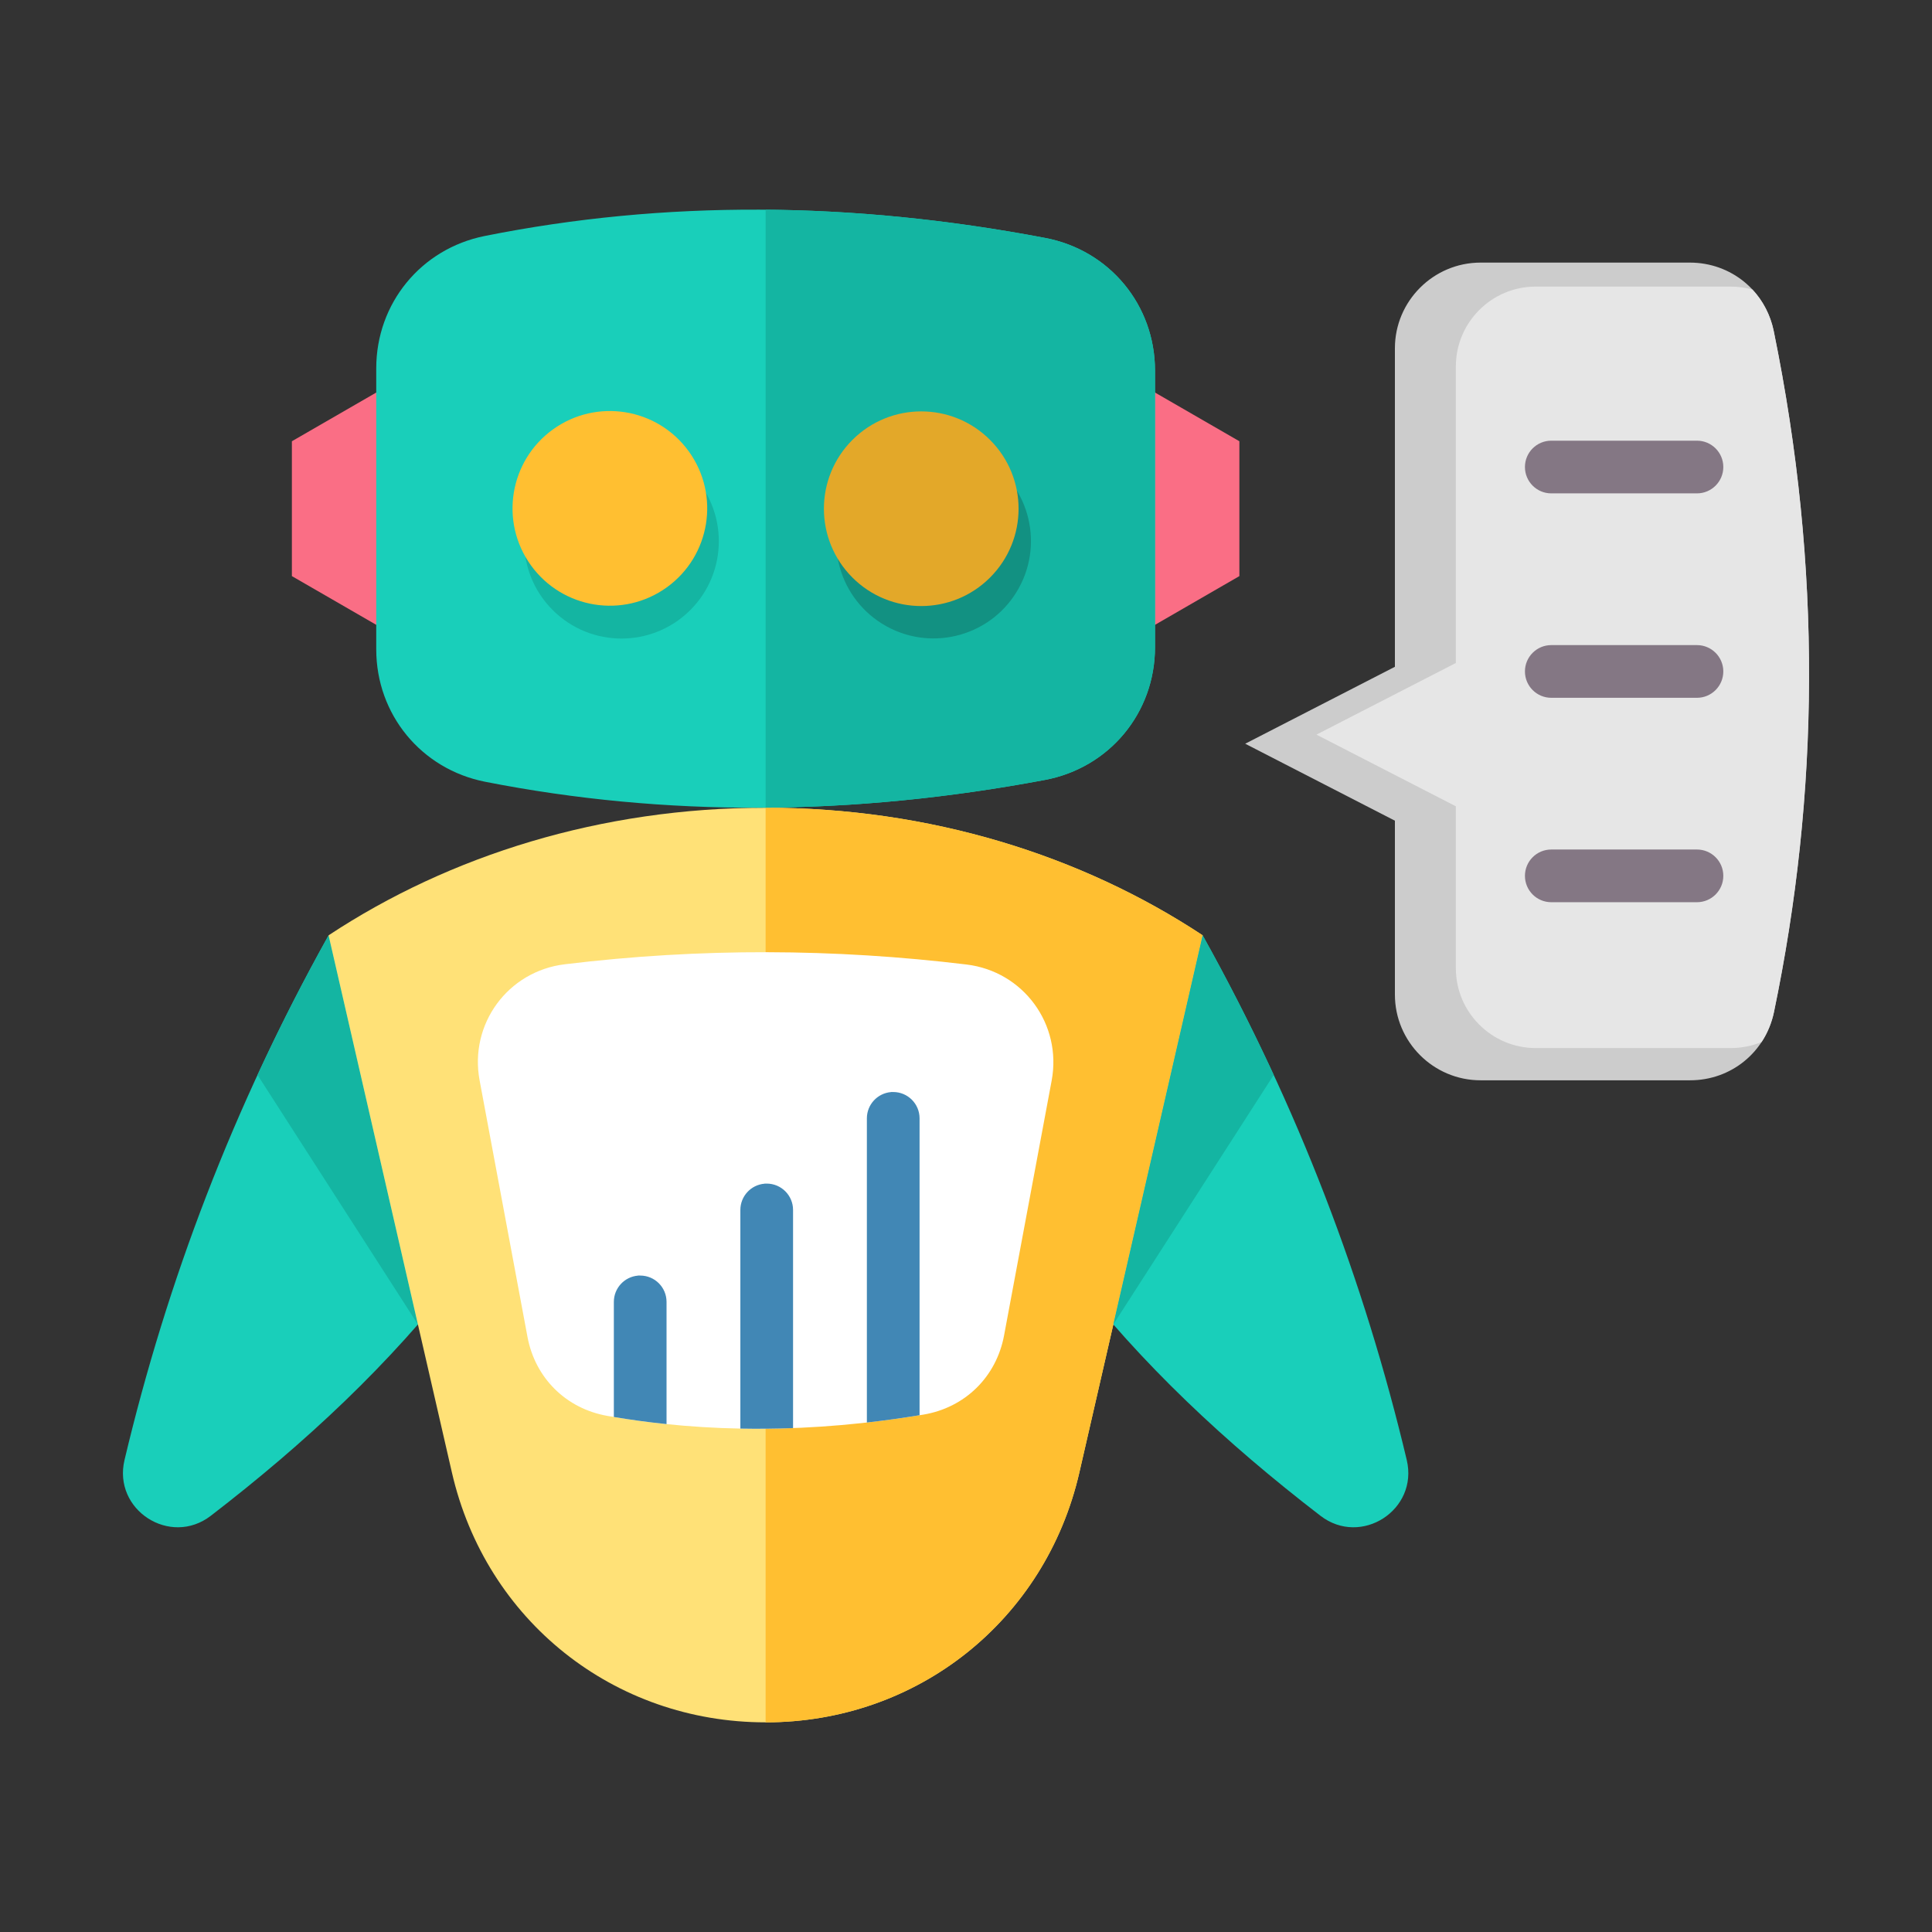 <svg width="62" height="62" viewBox="0 0 62 62" fill="none" xmlns="http://www.w3.org/2000/svg">
<rect x="0" y="0" width="62" height="62" fill="#333333" stroke="none"/>
<path fill-rule="evenodd" clip-rule="evenodd" d="M10.545 30.015C7.473 35.526 5.352 41.145 3.996 46.852C3.615 48.454 5.46 49.647 6.765 48.643C9.8 46.309 12.527 43.759 14.76 40.863L10.545 30.015Z" fill="#19CFBA"/>
<path fill-rule="evenodd" clip-rule="evenodd" d="M10.545 30.015C9.716 31.501 8.957 32.995 8.264 34.496L13.411 42.503L10.545 30.015Z" fill="#14B5A2"/>
<path fill-rule="evenodd" clip-rule="evenodd" d="M38.594 30.015C41.667 35.526 43.788 41.145 45.144 46.852C45.525 48.454 43.68 49.647 42.375 48.643C39.34 46.309 36.613 43.759 34.38 40.863L38.594 30.015Z" fill="#19CFBA"/>
<path fill-rule="evenodd" clip-rule="evenodd" d="M24.569 25.921C29.843 25.921 34.704 27.447 38.594 30.015L34.638 47.253C33.547 52.002 29.442 55.272 24.57 55.272C19.697 55.272 15.592 52.002 14.502 47.253L10.545 30.015C14.435 27.447 19.295 25.921 24.569 25.921Z" fill="#FFE177"/>
<path fill-rule="evenodd" clip-rule="evenodd" d="M24.57 25.921C29.844 25.921 34.705 27.447 38.595 30.015L34.638 47.253C33.548 52.002 29.443 55.272 24.57 55.272V25.921H24.57Z" fill="#FFBF31"/>
<path fill-rule="evenodd" clip-rule="evenodd" d="M16.927 42.9C16.415 40.156 15.903 37.413 15.391 34.67C15.054 32.862 16.297 31.167 18.122 30.945C22.488 30.414 26.783 30.44 31.016 30.952C32.842 31.173 34.086 32.869 33.749 34.677C33.24 37.403 32.731 40.129 32.222 42.854C31.974 44.187 30.968 45.174 29.63 45.397C26.071 45.99 22.694 45.999 19.494 45.438C18.168 45.206 17.174 44.224 16.927 42.9Z" fill="white"/>
<path fill-rule="evenodd" clip-rule="evenodd" d="M29.51 45.416C28.942 45.509 28.378 45.587 27.819 45.65V35.889C27.819 35.446 28.16 35.082 28.594 35.046V35.044H28.665C29.131 35.044 29.51 35.422 29.51 35.889V45.416H29.51ZM25.45 45.829C24.882 45.85 24.318 45.856 23.759 45.845V38.829C23.759 38.386 24.1 38.022 24.534 37.986V37.983H24.605C25.072 37.983 25.45 38.362 25.45 38.829L25.45 45.829ZM21.39 45.701C20.821 45.642 20.258 45.566 19.699 45.473V41.779C19.699 41.336 20.04 40.972 20.474 40.936V40.934H20.545C21.012 40.934 21.39 41.312 21.39 41.779V45.701H21.39Z" fill="#4187B5"/>
<path fill-rule="evenodd" clip-rule="evenodd" d="M13.116 20.653L9.367 18.488V14.16L13.116 11.996V20.653Z" fill="#FA6E85"/>
<path fill-rule="evenodd" clip-rule="evenodd" d="M36.024 20.653L39.773 18.488V14.16L36.024 11.996V20.653Z" fill="#FA6E85"/>
<path fill-rule="evenodd" clip-rule="evenodd" d="M15.556 7.573C21.317 6.42 27.314 6.452 33.542 7.636C35.606 8.028 37.065 9.791 37.065 11.892V20.772C37.065 22.876 35.6 24.641 33.532 25.029C27.348 26.19 21.357 26.226 15.57 25.088C13.519 24.684 12.074 22.928 12.074 20.837V11.821C12.074 9.735 13.511 7.982 15.556 7.573Z" fill="#19CFBA"/>
<path d="M22.153 19.577C23.373 18.357 23.373 16.38 22.153 15.16C20.933 13.94 18.956 13.94 17.736 15.16C16.516 16.38 16.516 18.357 17.736 19.577C18.956 20.797 20.933 20.797 22.153 19.577Z" fill="#19CFBA"/>
<path d="M22.153 19.577C23.373 18.357 23.373 16.38 22.153 15.16C20.933 13.94 18.956 13.94 17.736 15.16C16.516 16.38 16.516 18.357 17.736 19.577C18.956 20.797 20.933 20.797 22.153 19.577Z" fill="#14B5A2"/>
<path fill-rule="evenodd" clip-rule="evenodd" d="M24.57 6.729C27.506 6.754 30.497 7.057 33.543 7.636C35.607 8.028 37.066 9.791 37.066 11.892V20.772C37.066 22.876 35.601 24.641 33.532 25.029C30.498 25.599 27.51 25.897 24.57 25.919V6.729H24.57Z" fill="#14B5A2"/>
<path d="M32.617 19.006C33.525 17.537 33.07 15.612 31.602 14.704C30.134 13.797 28.208 14.251 27.3 15.719C26.393 17.188 26.847 19.113 28.316 20.021C29.784 20.928 31.71 20.474 32.617 19.006Z" fill="#129182"/>
<path d="M21.399 18.848C22.798 17.839 23.114 15.886 22.105 14.487C21.096 13.088 19.143 12.772 17.744 13.781C16.345 14.79 16.029 16.743 17.038 18.142C18.048 19.541 20 19.857 21.399 18.848Z" fill="#FFBF31"/>
<path d="M31.772 18.534C32.992 17.314 32.992 15.337 31.772 14.117C30.552 12.897 28.575 12.897 27.355 14.117C26.135 15.337 26.135 17.314 27.355 18.534C28.575 19.754 30.552 19.754 31.772 18.534Z" fill="#E3A829"/>
<path fill-rule="evenodd" clip-rule="evenodd" d="M47.514 8.427H54.228C55.547 8.427 56.656 9.332 56.921 10.624C58.483 18.249 58.378 25.511 56.928 32.478C56.66 33.767 55.553 34.668 54.237 34.668H47.513C45.999 34.668 44.764 33.433 44.764 31.918V26.337L39.96 23.867L44.764 21.398V11.177C44.764 9.662 45.999 8.427 47.514 8.427Z" fill="#CCCCCC"/>
<path fill-rule="evenodd" clip-rule="evenodd" d="M56.239 9.293C56.574 9.653 56.815 10.108 56.921 10.624C58.484 18.249 58.379 25.511 56.929 32.478C56.855 32.831 56.719 33.154 56.533 33.438C56.228 33.564 55.893 33.633 55.541 33.633H49.28C47.87 33.633 46.72 32.483 46.72 31.073V25.875L42.246 23.575L46.72 21.276V11.757C46.72 10.347 47.87 9.197 49.28 9.197H55.533C55.778 9.197 56.015 9.23 56.239 9.293Z" fill="#E6E6E6"/>
<path fill-rule="evenodd" clip-rule="evenodd" d="M49.782 15.833C49.315 15.833 48.937 15.454 48.937 14.987C48.937 14.52 49.315 14.142 49.782 14.142H54.458C54.924 14.142 55.303 14.52 55.303 14.987C55.303 15.454 54.924 15.833 54.458 15.833H49.782Z" fill="#847784"/>
<path fill-rule="evenodd" clip-rule="evenodd" d="M49.782 22.393C49.315 22.393 48.937 22.014 48.937 21.547C48.937 21.081 49.315 20.702 49.782 20.702H54.458C54.924 20.702 55.303 21.081 55.303 21.547C55.303 22.014 54.924 22.393 54.458 22.393H49.782Z" fill="#847784"/>
<path fill-rule="evenodd" clip-rule="evenodd" d="M49.782 28.953C49.315 28.953 48.937 28.574 48.937 28.107C48.937 27.64 49.315 27.262 49.782 27.262H54.458C54.924 27.262 55.303 27.64 55.303 28.107C55.303 28.574 54.924 28.953 54.458 28.953H49.782Z" fill="#847784"/>
<path fill-rule="evenodd" clip-rule="evenodd" d="M38.594 30.015C39.422 31.501 40.181 32.995 40.875 34.496L35.727 42.503L38.594 30.015Z" fill="#14B5A2"/>
</svg>
